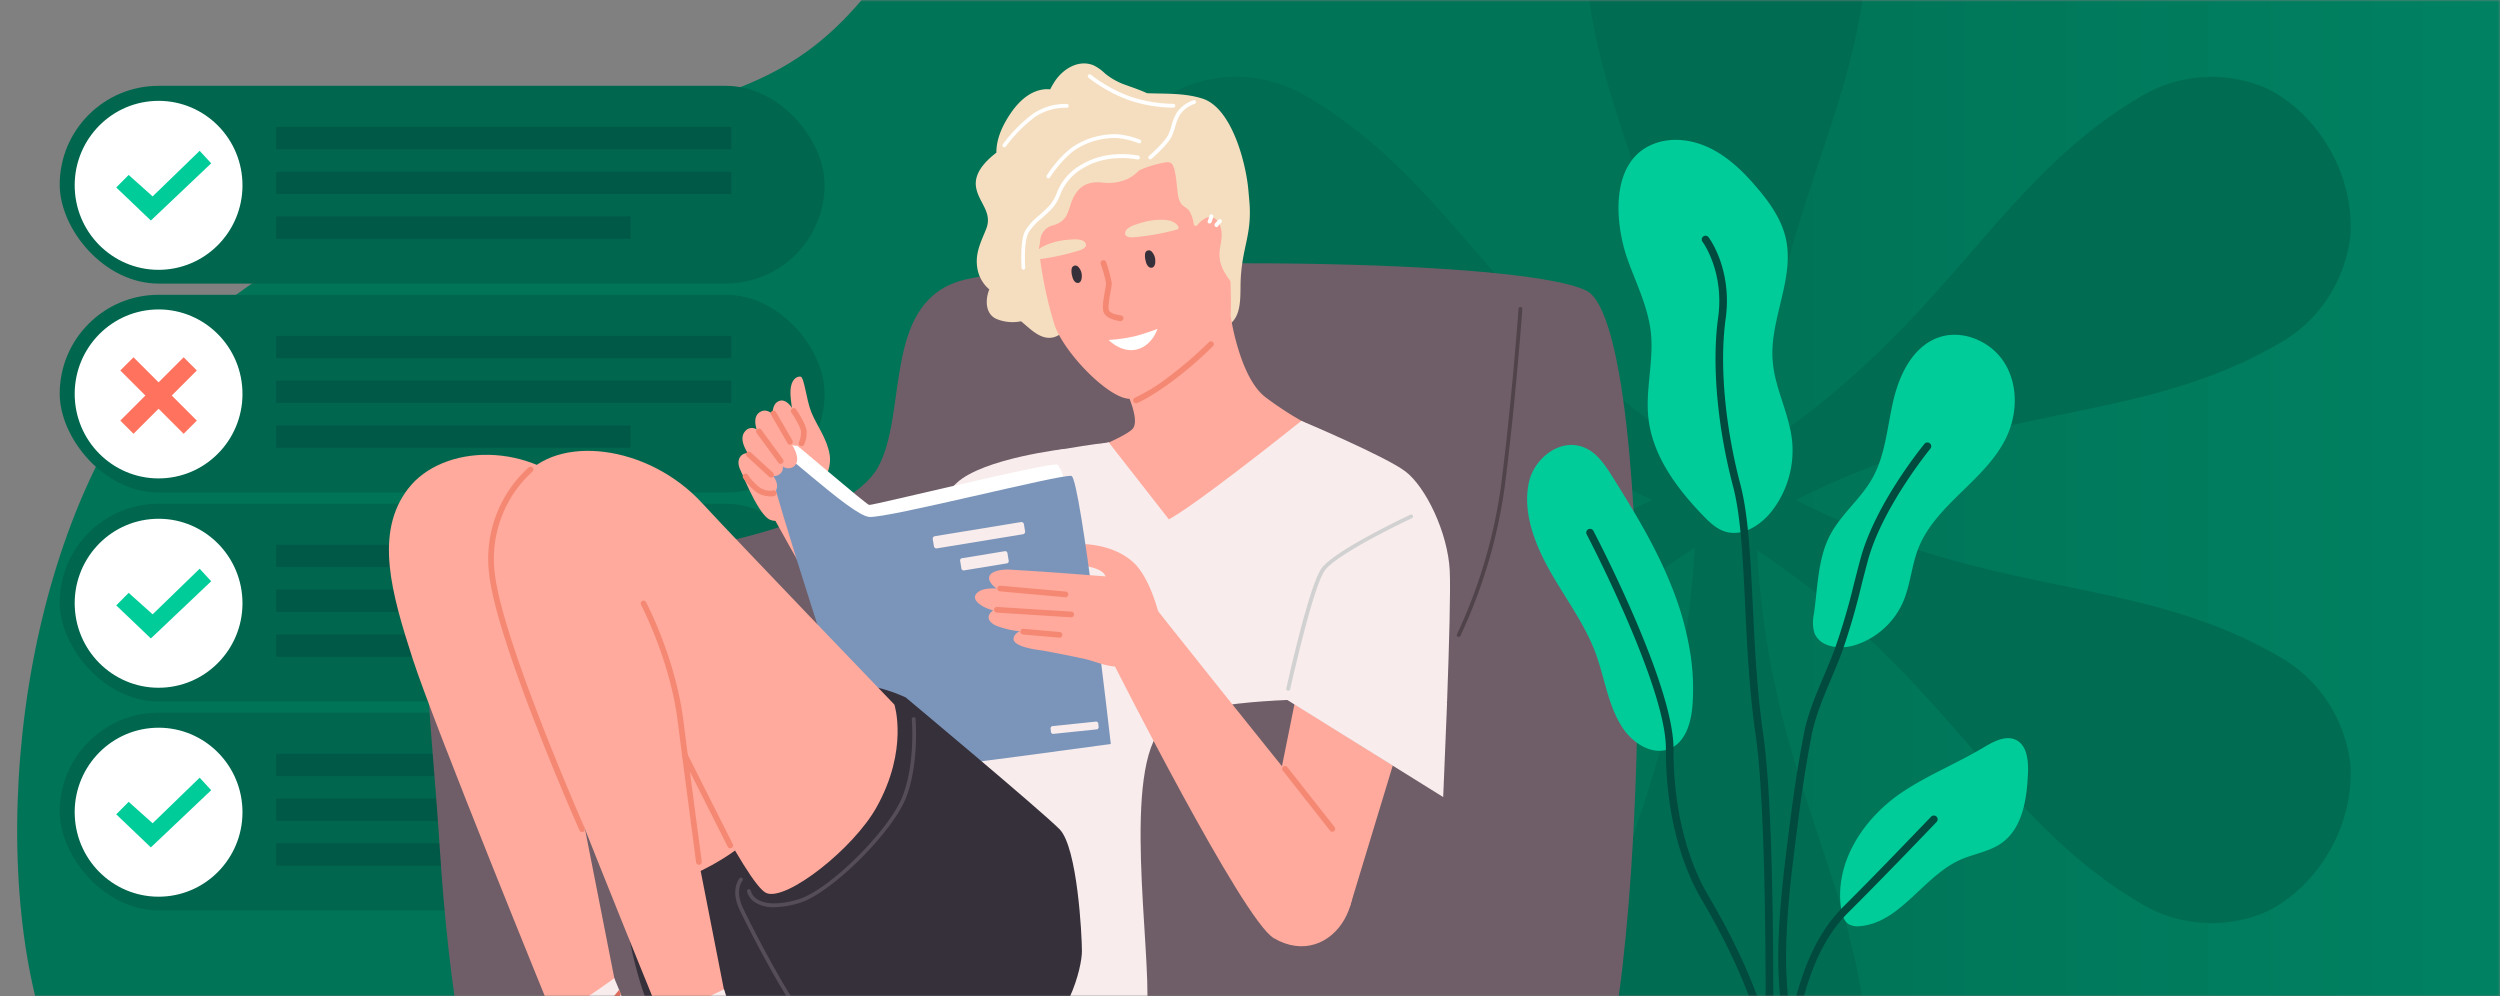 <svg width="670" height="267" viewBox="0 0 670 267" fill="none" xmlns="http://www.w3.org/2000/svg">
    <rect x="0" y="0" width="670" height="267" fill="#808080" stroke="none"/>
    <mask id="a" style="mask-type:alpha" maskUnits="userSpaceOnUse" x="0" y="0" width="670" height="267">
        <path fill="#C4C4C4" d="M0 0h670v267H0z"/>
    </mask>
    <g mask="url(#a)">
        <path d="M321.604-81.502c14.97-7.163 31.43-11.99 47.405-10.054 28.391 3.44 49.041 26.736 73.429 41.126 77.182 45.547 189.113.546 261.79 53.023 33.181 23.943 51.784 65.963 52.028 108.598.244 42.635-16.806 85.34-43.601 119.407-17.471 22.211-38.888 41.006-55.819 63.609-29.446 39.333-43.673 87.798-68.184 130.42-24.511 42.622-66.527 82.23-113.319 78.753-37.483-2.784-56.353-31.248-85.956-48.202-36.622-20.974-70.55-51.243-111.709-63.21-51.858-15.078-110.103 3.228-162.422-10.349-54.497-14.144-95.563-63.505-107.029-120.111-11.183-55.255 2.876-143.194 52.01-180.246 31.439-23.708 68.283-38.479 105.61-48.191 35.1-9.135 52.554-13.74 73.216-43.79 19.818-28.804 51.649-55.986 82.551-70.784z" fill="#007457"/>
        <path fill="url(#b)" d="M486 0h184v267H486z"/>
        <path fill-rule="evenodd" clip-rule="evenodd" d="M485.15-48.296a38.128 38.128 0 0 1 15.228 30.313v.254c0 46.36-25.989 74.964-29.498 138.268l.005.002c52.227-34.698 63.674-71.663 103.117-94.842.145-.085.312-.17.457-.254 10.542-5.985 22.727-6.26 33.062-1.734 14.118 7 23.475 23.498 22.394 39.445-1.331 11.442-7.735 22.123-18.236 28.383-.083.042-.166.085-.228.127-38.952 22.879-75.697 14.98-130.163 42.339 54.466 27.36 91.211 19.459 130.163 42.317.145.106.312.191.457.275 10.355 6.302 16.677 16.898 18.007 28.254 1.082 15.946-8.296 32.441-22.394 39.441-10.418 4.547-22.707 4.251-33.291-1.861-.083-.042-.145-.105-.228-.148-39.442-23.157-50.89-60.135-103.117-94.816 3.506 63.312 29.493 91.911 29.493 138.245v.55c-.168 12.285-6.12 23.172-15.228 30.034-13.166 8.939-32.117 8.939-45.284 0a38.126 38.126 0 0 1-15.228-30.309v-.275c0-46.503 26.177-75.159 29.535-138.938-53.133 34.88-64.468 72.202-104.175 95.515-.166.106-.312.19-.478.275-10.521 5.985-22.706 6.239-33.041 1.734-14.118-7.022-23.475-23.518-22.394-39.443 1.331-11.442 7.735-22.122 18.236-28.382.083-.043.145-.106.228-.148 38.933-22.859 75.695-14.959 130.164-42.317-54.469-27.363-91.231-19.463-130.164-42.343-.145-.085-.312-.17-.457-.275-10.376-6.282-16.676-16.9-18.007-28.236-1.081-15.948 8.276-32.445 22.394-39.446 10.397-4.547 22.707-4.251 33.291 1.861.062.042.145.085.228.127 39.707 23.335 51.042 60.642 104.174 95.543-3.354-63.795-29.534-92.438-29.534-138.968v-.53c.169-12.307 6.121-23.173 15.228-30.037 13.167-8.939 32.118-8.939 45.284 0z" fill="#006C52"/>
        <rect x="16" y="23" width="205" height="53" rx="26.5" fill="#00674E"/>
        <rect x="16" y="79" width="205" height="53" rx="26.5" fill="#00674E"/>
        <rect x="16" y="135" width="205" height="53" rx="26.5" fill="#00674E"/>
        <rect x="16" y="191" width="205" height="53" rx="26.5" fill="#00674E"/>
        <g opacity=".5">
            <path fill="#004A3E" d="M74 34h122v6H74zM74 46h122v6H74zM74 58h95v6H74z" style="mix-blend-mode:multiply"/>
        </g>
        <g opacity=".5">
            <path fill="#004A3E" d="M74 90h122v6H74zM74 102h122v6H74zM74 114h95v6H74z" style="mix-blend-mode:multiply"/>
        </g>
        <g opacity=".5">
            <path fill="#004A3E" d="M74 146h122v6H74zM74 158h122v6H74zM74 170h95v6H74z" style="mix-blend-mode:multiply"/>
        </g>
        <g opacity=".5">
            <path fill="#004A3E" d="M74 202h122v6H74zM74 214h122v6H74zM74 226h95v6H74z" style="mix-blend-mode:multiply"/>
        </g>
        <path d="M43.546 128.19c12.403-.58 21.991-11.177 21.415-23.669-.576-12.493-11.099-22.149-23.502-21.568-12.404.58-21.992 11.177-21.416 23.669.577 12.492 11.099 22.149 23.503 21.568zM43.546 184.291c12.403-.58 21.991-11.178 21.415-23.67-.576-12.492-11.099-22.148-23.502-21.568-12.404.581-21.992 11.178-21.416 23.67.577 12.492 11.099 22.148 23.503 21.568zM43.546 240.289c12.403-.581 21.991-11.178 21.415-23.67-.576-12.492-11.099-22.149-23.502-21.568-12.404.58-21.992 11.177-21.416 23.669.577 12.493 11.099 22.149 23.503 21.569zM43.546 72.289c12.403-.58 21.991-11.178 21.415-23.67-.576-12.492-11.099-22.149-23.502-21.568-12.404.58-21.992 11.177-21.416 23.67.577 12.492 11.099 22.148 23.503 21.568z" fill="#fff"/>
        <path d="m31.15 162.243 3.331-3.354 6.422 5.749 12.604-12.217 3.091 3.354-16.168 15.331-9.28-8.863zM31.15 218.241l3.331-3.355 6.422 5.75 12.604-12.218 3.091 3.355-16.168 15.331-9.28-8.863zM31.15 50.24l3.331-3.354 6.422 5.75 12.604-12.218 3.091 3.355-16.168 15.33-9.28-8.862z" fill="#00CC9A"/>
        <path fill-rule="evenodd" clip-rule="evenodd" d="m52.752 99.287-3.535-3.536-6.718 6.718-6.717-6.718-3.536 3.536 6.718 6.717-6.718 6.718 3.536 3.535 6.717-6.717 6.718 6.717 3.535-3.535-6.717-6.718 6.717-6.718z" fill="#FF725E"/>
        <path d="M198.619 126.288s4.07 10.439 7.204 12.697c3.134 2.259 9.808-2.36 9.808-2.36s.61-9.035.722-9.412c.112-.376-17.734-.925-17.734-.925z" fill="#FFAA9C"/>
        <path d="M219.772 130.327s3.246-3.999 2.595-8.354c-.651-4.354-3.511-7.976-4.925-11.487-1.414-3.51-1.872-9.523-2.95-9.564-1.079-.04-2.402.784-2.636 3.561-.234 2.778 1.293 9.687 1.293 9.687s-.367 10.093-.438 11.029c-.071.936-1.109 2.706.224 4.894 1.333 2.187 6.969 3.205 6.969 3.205l-.132-2.971z" fill="#FFAA9C"/>
        <path d="M188.941 146.321s38.449-6.705 46.375-21.113c7.926-14.407 1.312-42.916 21.244-49.682 19.932-6.766 148.721-7.193 168.521 2.34 19.799 9.534 17.296 201.14-.713 224.511-12.209 15.842-123.111 15.119-155.201 14.407-32.091-.712-123.112-2.167-133.286-6.847-10.175-4.681-15.781-47.953-18.009-82.414-2.615-40.698-6.481-58.585 1.801-68.169 8.282-9.584 69.268-13.033 69.268-13.033z" fill="#6F5E68"/>
        <path d="M334.528 50.599c-.702-7.224-4.466-21.63-12.209-24.154-4.812-1.557-9.91-1.272-14.916-1.465-1.791-.845-3.673-1.465-5.545-2.147a18.033 18.033 0 0 1-5.688-3.114 12.06 12.06 0 0 0-3.123-2.228c-4.172-1.668-8.445 1.17-10.582 4.66a20.388 20.388 0 0 0-1.017 1.801 6.793 6.793 0 0 0-1.699 0c-3.795.458-6.725 3.266-8.801 6.278-2.076 3.011-3.958 6.806-3.917 10.683-3.327 2.564-6.105 5.748-5.423 9.401.742 4.07 4.466 6.603 2.676 11.08-1.364 3.388-2.941 6.339-2.402 10.175a9.391 9.391 0 0 0 3.256 5.992c-1.19 2.94-1.017 6.726 2.035 7.967a11.314 11.314 0 0 0 6.471.57c2.686 2.208 5.759 5.647 9.503 4.019a17.165 17.165 0 0 0 7.967-8.262c1.302-3.246.956-7.203.234-10.846 1.251-1.811 2.482-3.663 3.825-5.331 3.002-3.724 6.939-6.34 10.175-9.84a14.898 14.898 0 0 0 2.36-3.479c2.422 2.218 4.65 4.64 6.878 7.122 2.697 2.951 5.413 6.43 8.852 8.618a57.283 57.283 0 0 0-2.482 20.522.59.59 0 0 0 .05 1.017c.082.672 1.109.682 1.109 0 3.175-.132 6.563-1.281 8.557-3.845 2.157-2.768 1.669-7.53 1.832-10.826.447-9.228 3.184-12.21 2.279-21.54-.082-.976-.163-1.902-.255-2.828z" fill="#F5DEBF"/>
        <path d="M278.121 62.971c.061 1.231.162 2.473.295 3.704a107.904 107.904 0 0 0 4.253 20.562c2.666 7.53 14.956 20.146 20.45 19.627 6.675-.631 26.24-19.047 26.658-22.384.417-3.337-.519-20.98-.519-20.98s-2.351-21.254-18.955-28.488c-16.605-7.235-27.604 5.626-30.87 14.732-1.302 3.592-1.587 8.323-1.312 13.227z" fill="#FFAA9C"/>
        <path d="m285.938 122.93 1.373 7.916.651 3.693 9.442 54.271s29.038-25.101 29.15-25.609c0-.072.692-1.018 1.842-2.605l2.981-4.07c9.106-12.382 27.99-37.747 27.99-37.747s-5.087-2.666-10.592-5.993c-.58-.336-1.17-.702-1.75-1.018a90.207 90.207 0 0 1-7.977-5.392c-6.949-5.413-9.269-21.895-9.269-21.895l-29.506 17.052s5.596 10.297 3.368 13.278c-.926 1.241-5.504 3.398-8.648 4.741-1.018.417-1.944.814-2.89 1.18-3.307 1.262-6.165 2.198-6.165 2.198z" fill="#FFAA9C"/>
        <path d="M307.047 69.951a4.65 4.65 0 0 1-.132-2.116 1.017 1.017 0 0 1 1.679-.468 3.518 3.518 0 0 1 1.017 2.584c.051.733-.214 1.974-1.292 1.78-.621-.101-1.018-.884-1.191-1.413-.01-.143-.05-.245-.081-.367zM287.36 74.031a4.4 4.4 0 0 1-.132-2.116 1.019 1.019 0 0 1 1.679-.468 3.517 3.517 0 0 1 1.017 2.574c0 .733-.223 1.974-1.292 1.79-.62-.111-1.017-.884-1.19-1.424a3.932 3.932 0 0 1-.082-.356z" fill="#36303A"/>
        <path d="M310.202 88.143a56.676 56.676 0 0 1-5.972 1.943 42.924 42.924 0 0 1-7.123 1.018s3.409 3.581 7.57 2.543c4.162-1.037 5.525-5.504 5.525-5.504z" fill="#fff"/>
        <path d="M300.364 86.047h-.092c-.396 0-3.958-.51-4.558-2.554-.336-1.16 0-3.266.428-5.688.129-.618.224-1.243.284-1.872a34.96 34.96 0 0 0-1.444-5.25.76.76 0 0 1 .5-.909.764.764 0 0 1 .944.43 34.163 34.163 0 0 1 1.527 5.73c-.053.721-.154 1.438-.306 2.146-.295 1.618-.732 4.07-.467 4.986.264.915 2.085 1.322 3.265 1.465a.764.764 0 0 1-.081 1.516zM304.433 108.054a.764.764 0 0 1-.285-1.465 47.952 47.952 0 0 0 9.157-5.667c3.771-2.84 7.35-5.926 10.714-9.238a.763.763 0 0 1 1.078 1.078 105.508 105.508 0 0 1-10.897 9.391c-6.013 4.467-9.33 5.81-9.462 5.861a.661.661 0 0 1-.305.04z" fill="#F48873"/>
        <path d="M301.584 62.157c-.427 1.883 2.422 1.425 3.429 1.313a62.51 62.51 0 0 0 10.49-1.974.528.528 0 0 0 .254-.814c-1.119-1.862-3.835-1.852-5.728-1.74a18.57 18.57 0 0 0-4.538.875c-1.17.387-3.215.926-3.825 2.127a.911.911 0 0 0-.082.213zM290.627 64.792c-1.018-.885-3.114-.62-4.335-.539-1.544.108-3.068.41-4.537.895-1.811.6-4.325 1.608-4.66 3.755a.543.543 0 0 0 .102.47.536.536 0 0 0 .437.201 62.597 62.597 0 0 0 10.459-2.116c1.018-.275 3.796-.916 2.687-2.503a.791.791 0 0 0-.153-.163z" fill="#F5DEBF"/>
        <path d="M331.173 61.507c-.875-5.444-1.862-11.416-4.121-16.483-3.581-8.008-10.673-14.184-19.26-12.21-.529-.824-2.645-.468-3.724-.885a16.153 16.153 0 0 0-12.453.417 30.529 30.529 0 0 0-10.114 8.598c-1.109 1.506-1.323 3.184-1.76 4.965a56.88 56.88 0 0 1-2.574 7.58c-.896 2.198-1.862 4.355-2.778 6.542-.916 2.188-2.452 4.904-2.665 7.326-.245 2.747 3.113 2.238 4.771 1.383a3.693 3.693 0 0 0 1.872-2.116c.223-.72.36-1.465.407-2.218a4.453 4.453 0 0 1 3.368-3.998 6.167 6.167 0 0 0 3.185-1.893c1.2-1.577 1.424-3.775 2.309-5.525 1.7-3.357 4.121-4.415 7.804-4.07 2.153.286 4.343.013 6.359-.793a10.65 10.65 0 0 0 3.48-2.472 30.522 30.522 0 0 1 6.797-2.096c1.943-.346 2.218.366 2.716 2.035.281 1.304.475 2.627.58 3.957.254 1.68.204 3.684 1.231 5.088.58.814 1.526 1.017 2.157 1.923a9.39 9.39 0 0 1 1.18 3.591.552.552 0 0 0 .906.234 6.275 6.275 0 0 1 2.676-2.096c2.645-.59 3.673 2.035 3.856 3.938.183 1.903-.397 3.5-.529 5.23-.224 3.052 1.017 5.361 2.839 7.783a.547.547 0 0 0 .936 0c2.584-3.48 1.19-9.778.549-13.736z" fill="#F5DEBF"/>
        <path d="M308.248 42.704a.532.532 0 0 1-.387-.173.518.518 0 0 1 .051-.723s4.324-3.724 5.26-5.85c.334-.776.613-1.575.834-2.391a13.09 13.09 0 0 1 1.404-3.429 8.732 8.732 0 0 1 4.467-3.276.509.509 0 0 1 .641.326.515.515 0 0 1-.336.64 7.9 7.9 0 0 0-3.897 2.84 12.033 12.033 0 0 0-1.302 3.184c-.235.86-.527 1.703-.875 2.523-1.017 2.33-5.352 6.105-5.535 6.206a.497.497 0 0 1-.325.123zM274.295 72.26a.51.51 0 0 1-.508-.468c0-.295-.53-7.315 1.017-10.032a15.693 15.693 0 0 1 3.592-3.957 37.007 37.007 0 0 0 2.869-2.707 10.75 10.75 0 0 0 1.892-3.235 14.806 14.806 0 0 1 6.868-7.845c6.929-4.07 14.712-2.38 15.048-2.3a.524.524 0 0 1 .392.626.52.52 0 0 1-.626.392c-.071 0-7.722-1.71-14.295 2.188a13.832 13.832 0 0 0-6.451 7.376 11.712 11.712 0 0 1-2.085 3.52 38.582 38.582 0 0 1-2.941 2.778 14.523 14.523 0 0 0-3.378 3.704c-1.434 2.442-.936 9.38-.926 9.452a.508.508 0 0 1-.468.539v-.03z" fill="#fff"/>
        <path d="M280.959 47.791a.507.507 0 0 1-.427-.783c.132-.214 3.337-5.25 7.346-7.896a20.579 20.579 0 0 1 11.466-3.143c2.127.185 4.215.682 6.197 1.475a.508.508 0 0 1 .176.828.503.503 0 0 1-.553.118 21.032 21.032 0 0 0-5.861-1.404 19.576 19.576 0 0 0-10.866 2.981c-3.815 2.513-7.02 7.54-7.051 7.58a.486.486 0 0 1-.427.244zM314.333 28.856a38.038 38.038 0 0 1-12.036-2.106 40.38 40.38 0 0 1-10.592-5.932.513.513 0 0 1 .651-.793 39.585 39.585 0 0 0 10.297 5.769 37.787 37.787 0 0 0 11.813 2.034.51.51 0 0 1 .36.869.51.51 0 0 1-.36.149l-.133.01zM269.169 39.478a.459.459 0 0 1-.295-.101.51.51 0 0 1-.208-.326.485.485 0 0 1 .086-.376 39.502 39.502 0 0 1 8.038-8.14 15.322 15.322 0 0 1 9.157-2.666.508.508 0 0 1 .292.891.52.52 0 0 1-.363.127 14.597 14.597 0 0 0-8.536 2.482 39.324 39.324 0 0 0-7.794 7.926.497.497 0 0 1-.377.183z" fill="#fff"/>
        <path d="M285.539 120.284s-22.028 2.503-29.16 9.157c-7.133 6.654-15.791 17.043-15.791 17.043s27.858-6.492 28.58-6.848c.723-.356 16.371-19.352 16.371-19.352z" fill="#F8ECEC"/>
        <path d="M297.16 118.575s-21.133 2.31-29.048 6.634c-7.916 4.324-28.835 36.699-33.515 44.096-4.68 7.397-25.202 27.207-24.846 30.809.356 3.601 12.606 63.733 24.49 75.291 11.884 11.558 45.175 12.83 56.794 14.244 11.619 1.414 20.135-17.5 23.401-23.981 3.266-6.481 6.034-3.958 16.005-14.041s17.184-68.423 17.184-68.423l-50.465-64.629z" fill="#F8ECEC"/>
        <path d="M297.159 118.574s10.327 21.804 14.397 21.306c4.07-.499 37.208-27.095 37.208-27.095s22.476 9.462 27.878 13.553c5.403 4.09 11.345 16.279 11.884 26.504.539 10.226-1.75 60.772-1.75 60.772l-39.853-24.927s-18.172-3.968-26.902-3.968c-8.729 0-22.872 6.746-22.872 6.746l-16.198-54.841 3.053-15.109 13.155-2.941z" fill="#F8ECEC"/>
        <path d="M310.537 164.452s-2.299-9.615-6.776-13.725c-5.392-4.945-13.349-4.904-13.349-4.904l.57 5.84s3.866.651 4.914 2.106c1.048 1.455.896 2.462 1.13 2.595.234.132 13.511 8.088 13.511 8.088zM207.449 138.945l23.9 42.804-15.394-46.996-8.506 4.192z" fill="#FFAA9C"/>
        <path d="M206.422 119.806s4.141-2.431 5.087-2.035c.946.397 20.522 17.368 21.428 17.551.905.183 49.356-11.772 50.465-10.795 1.109.977 2.096 4.945 2.096 4.945l-51.574 13.227s-18.314-6.217-18.457-6.848c-.142-.63-9.045-16.045-9.045-16.045z" fill="#fff"/>
        <path d="M205.069 118.524c1.801-1.099 22.862 19.647 27.908 20.013 5.047.367 51.727-11.619 54.179-10.988 2.452.631 10.541 71.842 10.541 71.842s-48.512 6.654-50.14 6.471c-1.628-.183-22.862-21.784-23.584-23.584-.723-1.801-20.695-62.645-18.904-63.754z" fill="#7B95BA"/>
        <path d="M310.537 164.451c-2.38-6.237-8.21-9.574-14.417-10.001-7.254-.499-9.544-.825-25.304-1.781-4.07-.244-8.139 1.333-4.07 4.833.112.084.227.162.346.234-1.943-.132-3.988.051-5.148 1.089-1.648 1.455.132 2.91 1.496 3.683.862.472 1.782.831 2.737 1.068-1.527 1.018-1.964 2.778.712 4.07a23.227 23.227 0 0 0 6.461 1.536 2.74 2.74 0 0 0-1.018.621c-3.327 3.49 6.156 4.375 7.224 4.568 3.71.679 7.414 1.415 11.111 2.208 2.665.6 6.288 2.239 8.994 2.035 2.411-.173 3.927-3.154 5.23-4.904 2.065-2.808 5.83-8.832 5.646-9.259z" fill="#FFAA9C"/>
        <path d="M285.538 160.057h-.071l-17.429-1.567a.772.772 0 0 1-.551-.257.76.76 0 0 1 .105-1.11.756.756 0 0 1 .589-.149l17.429 1.567a.765.765 0 0 1 .691.824.769.769 0 0 1-.763.692zM287.034 165.438h-.051l-19.769-1.251a.754.754 0 0 1-.574-.229.751.751 0 0 1-.217-.58.765.765 0 0 1 .883-.707l19.769 1.241a.763.763 0 0 1 0 1.526h-.041zM283.982 170.902h-.06l-9.758-.855a.76.76 0 0 1-.692-.834.74.74 0 0 1 .267-.519.749.749 0 0 1 .557-.173l9.758.865a.762.762 0 0 1-.072 1.516z" fill="#F48873"/>
        <path d="M212.599 125.117c1.78-1.21 1.017-3.693-.306-5.911a1.571 1.571 0 0 0 1.25.176 1.57 1.57 0 0 0 .978-.797c.682-1.292.092-4.527-1.108-7.193-1.089-2.432-2.697-4.395-4.314-4.009-1.618.387-2.035 2.035-2.035 3.582-1.018-.855-2.198-1.272-3.358-.56-1.536.926-1.495 2.808-.926 4.68a2.313 2.313 0 0 0-3.174.611c-1.282 1.557-.366 3.897.793 5.738h-.061a2.383 2.383 0 0 0-2.248 1.526c-.946 2.646 2.289 6.034 4.07 7.509 1.332 1.109 4.771 3.419 5.901.784.498-1.15 0-2.473-.835-3.714a2.281 2.281 0 0 0 1.466-.285 2.192 2.192 0 0 0 1.098-2.248 2.494 2.494 0 0 0 2.809.111z" fill="#FFAA9C"/>
        <path d="M209.251 124.334a.78.78 0 0 1-.621-.306l-5.85-7.987a.745.745 0 0 1-.14-.567.759.759 0 0 1 .87-.637c.2.03.379.138.501.299l5.85 7.987a.763.763 0 0 1-.163 1.017.73.73 0 0 1-.447.194zM211.734 119.165a.769.769 0 0 1-.661-.377l-4.416-7.631a.75.75 0 0 1 .275-1.017.761.761 0 0 1 1.017.274l4.416 7.621a.775.775 0 0 1-.285 1.018.712.712 0 0 1-.346.112zM206.646 127.976a.737.737 0 0 1-.509-.193l-5.942-5.443a.775.775 0 0 1-.249-.529.762.762 0 0 1 .198-.55.762.762 0 0 1 1.079 0l5.941 5.433a.762.762 0 0 1-.518 1.323v-.041z" fill="#F48873"/>
        <path d="M297.158 294.319s9.157-7.814 10.256-24.012c1.099-16.198-6.919-64.435 4.395-75.658 11.314-11.222 79.066-6.226 79.066-6.226s-7.742 62.217-9.36 65.177c-1.618 2.961-11.345 22.384-25.121 25.905-13.776 3.52-59.236 14.814-59.236 14.814z" fill="#6F5E68"/>
        <path d="M308.036 160.86s34.502 43.537 48.766 60.742c14.265 17.205.224 38.999-15.434 29.821-8.323-4.884-43.12-73.938-43.12-73.938l5.647-15.882 4.141-.743z" fill="#FFAA9C"/>
        <path d="M242.694 186.877c-.804-.275-11.874-5.942-24.297-2.696-12.423 3.245-10.805 5.748-25.12 4.629-14.316-1.119-22.293 11.843-26.271 23.188-3.978 11.344 1.75 60.762 14.173 68.057 12.423 7.295 16.371 3.591 35.143 4.131 18.212.519 39.884 9.411 57.883-1.913 12.138-7.631 15.75-23.015 15.75-27.339 0-4.324-1.201-27.817-5.973-32.68-4.772-4.864-41.288-35.377-41.288-35.377z" fill="#36303A"/>
        <path d="M180.447 196.054s19.586 41.145 24.978 43.302c5.393 2.157 23.32-11.914 29.506-23.045 8.638-15.486 4.772-27.471 4.772-27.471s-41.512-43.14-51.585-54.057c-14.529-15.73-38.917-18.487-48.105-6.603-9.187 11.883-6.298 30.849-.63 48.42 5.667 17.571 37.33 95.111 37.33 95.111l11.08-1.017 6.532-3.887-13.878-70.753z" fill="#FFAA9C"/>
        <path d="M151.643 196.054s16.787 38.663 22.19 40.79c5.403 2.126 28.804-8.649 33.393-20.533 4.588-11.883 7.57-27.471 7.57-27.471s-47.983-44.35-58.056-55.257c-14.529-15.74-38.154-14.54-47.332-2.656-9.177 11.884-4.466 28.102 1.201 45.673 5.667 17.572 37.33 95.112 37.33 95.112l11.07-1.018 6.542-3.887-13.908-70.753z" fill="#FFAA9C"/>
        <path d="M187.313 231.746a.767.767 0 0 1-.507-.186.767.767 0 0 1-.256-.475c0-.204-2.818-21.163-4.924-37.809-2.086-16.482-9.748-31.012-9.819-31.154a.764.764 0 0 1 1.157-.964.747.747 0 0 1 .186.242c.082.152 7.865 14.915 9.992 31.693a6929.482 6929.482 0 0 0 4.924 37.798.762.762 0 0 1-.146.564.755.755 0 0 1-.505.291h-.102z" fill="#F48873"/>
        <path d="M195.709 227.34a.756.756 0 0 1-.681-.417l-12.139-24.093a.767.767 0 0 1 .336-1.028.767.767 0 0 1 1.028.336l12.138 24.093a.763.763 0 0 1-.336 1.018.847.847 0 0 1-.346.091zM156.007 223.016a.767.767 0 0 1-.702-.457c-.905-2.035-22.383-50.873-24.235-68.902a33.087 33.087 0 0 1 1.867-15.507 33.094 33.094 0 0 1 8.775-12.921.785.785 0 0 1 1.079.133.77.77 0 0 1-.133 1.068 31.542 31.542 0 0 0-10.072 27.074c1.862 17.816 23.9 67.935 24.123 68.444a.771.771 0 0 1-.396 1.018.816.816 0 0 1-.306.05z" fill="#F48873"/>
        <path d="m343.036 207.979 3.897-19.332 26.341 16.483-11.588 38.154s-19.057-22.282-19.464-22.964c-.407-.681.814-12.341.814-12.341z" fill="#FFAA9C"/>
        <path d="M206.484 133.043a7.606 7.606 0 0 1-2.452-.468c-2.371-.824-4.742-4.273-4.833-4.416a.762.762 0 0 1 .464-1.211.761.761 0 0 1 .798.357c.6.875 2.502 3.286 4.069 3.825.77.365 1.635.479 2.473.326a.78.78 0 0 1 1.017.397.76.76 0 0 1-.336 1.017 2.82 2.82 0 0 1-1.2.173zM214.806 119.582a.86.86 0 0 1-.346-.081.765.765 0 0 1-.336-1.018 6.09 6.09 0 0 0 .539-2.828c-.091-1.12-1.628-3.724-2.574-5.088a.763.763 0 0 1 .199-1.063.763.763 0 0 1 1.063.199c.274.406 2.686 3.968 2.828 5.86a7.6 7.6 0 0 1-.692 3.632.763.763 0 0 1-.681.387z" fill="#F48873"/>
        <path d="M199.505 285.081a1.32 1.32 0 0 1 0 .366c-.112.936-2.625 5.199-6.186 10.551l-.692 1.017a198.733 198.733 0 0 1-5.515 7.814c-.254.346-.508.692-.773 1.018-2.106 2.818-4.283 5.575-6.39 8.017l-.803.916a67.813 67.813 0 0 1-3.521 3.724l-.905.855a15.49 15.49 0 0 1-4.589 3.143c-6.715 2.493-11.558-.549-11.609-6.521a7.94 7.94 0 0 1 .061-1.079c.107-1.209.356-2.401.743-3.551.285-.844.6-1.75 1.017-2.716.132-.346.275-.713.438-1.079 1.017-2.442 2.248-5.087 3.561-7.875.173-.336.336-.671.498-1.017a385.87 385.87 0 0 1 4.243-8.282c.132-.275.275-.53.407-.794 1.353-2.554 2.544-4.792 3.378-6.39.183-.356.356-.671.499-1.017.142-.346.152-.285.213-.417a22.536 22.536 0 0 0 1.883-5.698c.071-.376.142-.743.193-1.099.271-1.682.394-3.384.366-5.087a13.47 13.47 0 0 0 9.157-.682c5.087-2.167 8.862-4.07 8.862-4.07s1.13 3.389 2.351 7.407c.101.367.223.733.335 1.11a97.445 97.445 0 0 1 2.676 10.367c.051.489.082.845.102 1.069z" fill="#F8ECEC"/>
        <path d="M171.737 282.415c.091.672-.702 3.276-2.035 6.868a37.89 37.89 0 0 1-.458 1.18 175.562 175.562 0 0 1-3.49 8.303c-.153.366-.316.732-.488 1.088-1.018 2.198-2.035 4.436-3.165 6.634l-.519 1.017a109.007 109.007 0 0 1-5.402 9.493c-.204.306-.417.601-.611.896-1.791 2.614-3.49 4.568-4.955 5.443-7.122 4.202-13.054.794-12.789-7.193.001-.357.021-.714.061-1.069.012-.252.039-.504.081-.753a61.461 61.461 0 0 1 1.191-6.165c.081-.346.163-.702.254-1.018.58-2.36 1.262-4.884 1.974-7.366l.305-1.018c.54-1.872 1.099-3.713 1.628-5.453.132-.397.255-.773.366-1.16.865-2.808 1.669-5.311 2.239-7.183.132-.407.254-.784.356-1.13.102-.346.224-.763.315-1.017a27.95 27.95 0 0 0 .967-7.346v-1.018a39.205 39.205 0 0 0-.285-4.263s3.785 1.191 8.435-1.862a246.797 246.797 0 0 0 8.913-6.165s.539 1.272 1.332 3.205c.153.366.296.763.469 1.19 1.271 3.175 2.94 7.539 4.069 11.192.112.377.234.753.346 1.109.372 1.167.671 2.357.896 3.561z" fill="#F8ECEC"/>
        <path d="M166.415 266.441a19.634 19.634 0 0 1-7.722 6.471c-2.859 1.17-6.105 1.017-9.035 1.811-.713.183-1.435.387-2.127.641v-1.017a47.604 47.604 0 0 1 7.305-1.577c4.915-.703 8.242-3.826 11.091-7.509.132.356.315.753.488 1.18z" fill="#DE6A5B"/>
        <path d="M230.636 281.805a.558.558 0 0 1-.173 0c-.447-.153-10.968-3.989-15.394-8.74-4.426-4.752-14.508-24.195-16.94-29.445-2.432-5.25 0-8.14.071-8.242a.516.516 0 0 1 .723-.05.51.51 0 0 1 .05.722c-.091.102-2.035 2.503.072 7.122 2.675 5.749 12.585 24.704 16.767 29.181 4.182 4.476 14.885 8.444 14.997 8.475a.511.511 0 0 1 .306.651.502.502 0 0 1-.479.326z" fill="#554E59"/>
        <path d="M207.441 243.141a9.153 9.153 0 0 1-4.904-1.19 4.927 4.927 0 0 1-2.33-3.052.518.518 0 0 1 .085-.382.519.519 0 0 1 .332-.208.508.508 0 0 1 .59.407 3.898 3.898 0 0 0 1.893 2.38c1.566.957 4.721 1.72 10.836-.071 8.139-2.391 24.306-18.385 27.929-27.603 3.51-8.964 2.492-20.543 2.482-20.654a.51.51 0 0 1 .458-.56.52.52 0 0 1 .559.458c0 .122 1.018 11.934-2.553 21.122-3.694 9.411-20.258 25.762-28.591 28.214a24.786 24.786 0 0 1-6.786 1.139z" fill="#554E59"/>
        <path d="M345.193 185.086h-.061a.489.489 0 0 1-.32-.218.495.495 0 0 1-.067-.382c.244-1.119 6.003-27.298 9.401-32.121 3.399-4.823 22.995-14.031 23.829-14.417a.521.521 0 0 1 .39-.016.513.513 0 0 1 .333.459.507.507 0 0 1-.296.483c-.193.091-20.166 9.442-23.401 14.081-3.236 4.64-9.157 31.47-9.238 31.745a.511.511 0 0 1-.57.386z" fill="#D1D1D1"/>
        <path d="M326.543 58.891c-.326.326-.631.662-.926 1.018-.437.54.326 1.302.763.763.295-.356.601-.692.926-1.018.529-.488-.275-1.251-.763-.763zM324.163 57.731a13.195 13.195 0 0 1-.488 1.516c-.255.651.783.926 1.017.285.195-.494.358-1 .488-1.516a.54.54 0 0 0-.392-.558.539.539 0 0 0-.625.273z" fill="#fff"/>
        <path d="m387.813 188.423-1.037 25.192-44.962-28 8.547-.264 27.776-26.841 9.676 29.913z" fill="#F8ECEC"/>
        <path d="M390.915 170.668a.443.443 0 0 1-.223 0 .484.484 0 0 1-.257-.293.493.493 0 0 1 .033-.389 138.385 138.385 0 0 0 11.833-39.996c2.838-22.17 4.66-47.006 4.67-47.26a.517.517 0 0 1 .549-.468.511.511 0 0 1 .468.539c0 .254-1.831 25.121-4.68 47.322a138.786 138.786 0 0 1-11.935 40.321.509.509 0 0 1-.458.224z" fill="#50434A"/>
        <path d="M479.526 113.925c-1.404-5.84-4.07-11.446-4.467-17.45-.773-10.978 5.942-21.834 3.541-32.558-1.16-5.179-4.354-9.666-7.804-13.705-3.449-4.04-7.213-7.733-11.853-10.174-4.639-2.442-10.225-3.399-15.18-1.69-12.617 4.366-11.04 21.744-7.418 31.613 2.341 6.38 5.413 12.616 6.105 19.331.763 7.52-1.485 15.099-.692 22.618 1.079 10.175 7.57 18.905 14.662 26.261 1.709 1.77 3.561 3.551 5.901 4.283 4.65 1.465 9.564-1.679 12.555-5.514a26.533 26.533 0 0 0 5.393-18.945 32.864 32.864 0 0 0-.743-4.07zM533.613 93.25c-4.07-3.184-9.534-4.517-14.316-2.726-6.735 2.513-10.276 9.91-11.904 16.92-1.628 7.01-2.086 14.458-5.596 20.725-3.103 5.525-8.302 9.554-11.284 15.14-3.367 6.298-3.377 14.305-4.385 21.254a10.365 10.365 0 0 0 .102 4.966c1.414 3.907 6.766 4.609 10.734 3.418a20.983 20.983 0 0 0 12.993-11.477c2.035-4.598 2.31-9.787 4.141-14.468 4.66-11.904 18.172-18.314 23.635-29.862 2.961-6.257 3.134-14.02-.529-19.88a15.74 15.74 0 0 0-3.591-4.01zM453.114 175.786a82.34 82.34 0 0 0-5.291-19.036c-4.07-10.175-9.839-19.678-15.699-29.008-1.933-3.052-4.07-6.339-7.448-7.763-6.481-2.767-13.349 2.808-14.834 8.923-1.954 8.038 1.434 16.727 5.28 23.656 4.162 7.488 9.483 14.397 12.464 22.384 2.493 6.715 3.337 14.152 7.285 20.125 2.757 4.171 8.017 7.519 12.616 5.596 4.294-1.791 5.779-7.122 6.105-11.731a60.855 60.855 0 0 0-.478-13.146zM543.422 204.112c-.234-2.432-1.017-4.711-3.052-5.769-2.839-1.435-6.156.417-8.882 2.035-6.98 4.171-14.591 7.244-21.367 11.711-10.266 6.745-18.639 18.741-16.686 31.541.244 1.597.773 3.337 2.167 4.141.928.44 1.967.589 2.981.427 10.836-1.017 16.859-13.379 26.81-17.795 3.622-1.608 7.743-2.147 10.978-4.426 5.668-3.978 6.817-11.772 7.123-18.681a21.425 21.425 0 0 0-.072-3.184z" fill="#00CC9A"/>
        <path d="M474.073 282.262a1.014 1.014 0 0 1-1.017-.855c0-.152-2.707-16.146-16.859-40.057-6.339-10.713-9.798-25.151-9.737-40.698.071-16.604-20.98-56.977-21.194-57.374a1.029 1.029 0 0 1-.114-.804 1.014 1.014 0 0 1 .911-.744 1.028 1.028 0 0 1 .765.273c.102.096.184.211.239.339.875 1.669 21.499 41.217 21.428 58.321-.061 15.139 3.296 29.2 9.451 39.609 14.367 24.286 17.012 40.118 17.114 40.779a1.018 1.018 0 0 1-.844 1.16l-.143.051zM477.674 290.728h-.143a1.03 1.03 0 0 1-.677-.393 1.024 1.024 0 0 1-.198-.757c0-.051.753-5.403 2.768-14.427 2.014-9.025 5.087-22.71 14.549-32.121 9.157-9.056 23.402-24.022 23.575-24.165a1.018 1.018 0 1 1 1.434 1.445c-.142.153-14.458 15.129-23.615 24.205-9.157 9.076-12.036 22.313-14 31.114-1.964 8.801-2.727 14.244-2.727 14.244a1.016 1.016 0 0 1-.966.855z" fill="#004A3E"/>
        <path d="M482.356 290.728a1.019 1.019 0 0 1-1.017-.712 125.604 125.604 0 0 1-4.722-30.106c-.295-13.004 1.415-26.241 3.053-39.05l.213-1.598c1.018-8.139 2.178-15.383 3.48-22.2 1.018-5.576 3.307-10.877 5.474-16.005 1.017-2.381 2.035-4.843 2.93-7.264a176.986 176.986 0 0 0 5.088-17.297c.59-2.289 1.169-4.579 1.79-6.858 3.968-14.61 16.585-30.045 17.124-30.696a1.015 1.015 0 0 1 1.435-.132 1.019 1.019 0 0 1 .132 1.434c-.132.153-12.871 15.75-16.727 29.923a370.114 370.114 0 0 0-1.781 6.838 180.06 180.06 0 0 1-5.087 17.5c-.916 2.472-1.964 4.955-2.971 7.346-2.126 5.036-4.324 10.245-5.342 15.607-1.292 6.777-2.431 13.99-3.469 22.069l-.203 1.607c-1.649 12.729-3.348 25.895-3.053 38.735a123.22 123.22 0 0 0 4.63 29.557 1.026 1.026 0 0 1-.17.919 1.01 1.01 0 0 1-.848.393l.041-.01zM474.071 290.646a1.017 1.017 0 0 1-1.017-1.017c0-.682 1.017-68.119-2.544-92.7-1.689-11.63-2.289-23.87-2.808-34.665-.621-12.901-1.16-24.052-3.256-31.988-4.212-15.954-5.707-32.823-3.988-45.124 1.719-12.301-4.131-20.35-4.192-20.35a1.017 1.017 0 0 1 1.628-1.22c.265.356 6.41 8.699 4.579 21.885-1.679 12.047-.204 28.621 3.937 44.32 2.147 8.14 2.696 19.393 3.327 32.406.519 10.755 1.109 22.944 2.788 34.471 3.602 24.745 2.574 92.344 2.564 93.026a1.02 1.02 0 0 1-1.018.956z" fill="#004A3E"/>
        <path d="M357.065 222.924a.778.778 0 0 1-.601-.284l-12.677-16.127a.76.76 0 0 1 .686-1.228.775.775 0 0 1 .515.282l12.677 16.086a.75.75 0 0 1 .096.808.76.76 0 0 1-.286.314.769.769 0 0 1-.41.109v.04z" fill="#F48873"/>
        <path d="m273.625 139.915-23.083 3.784a.683.683 0 0 0-.563.783l.315 1.918a.68.68 0 0 0 .783.562l23.083-3.784a.68.68 0 0 0 .562-.783l-.314-1.917a.681.681 0 0 0-.783-.563zM269.306 147.719l-11.497 1.885a.6.6 0 0 0-.495.689l.341 2.078a.6.6 0 0 0 .689.496l11.497-1.885a.6.6 0 0 0 .495-.689l-.341-2.079a.6.6 0 0 0-.689-.495zM293.681 193.392l-11.588 1.2a.6.6 0 0 0-.535.658l.092.891a.6.6 0 0 0 .659.535l11.588-1.199a.6.6 0 0 0 .535-.659l-.092-.891a.6.6 0 0 0-.659-.535z" fill="#F8ECEC"/>
    </g>
    <defs>
        <linearGradient id="b" x1="670" y1="133.5" x2="478.5" y2="133.5" gradientUnits="userSpaceOnUse">
            <stop stop-color="#008262"/>
            <stop offset="1" stop-color="#007457"/>
        </linearGradient>
    </defs>
</svg>
